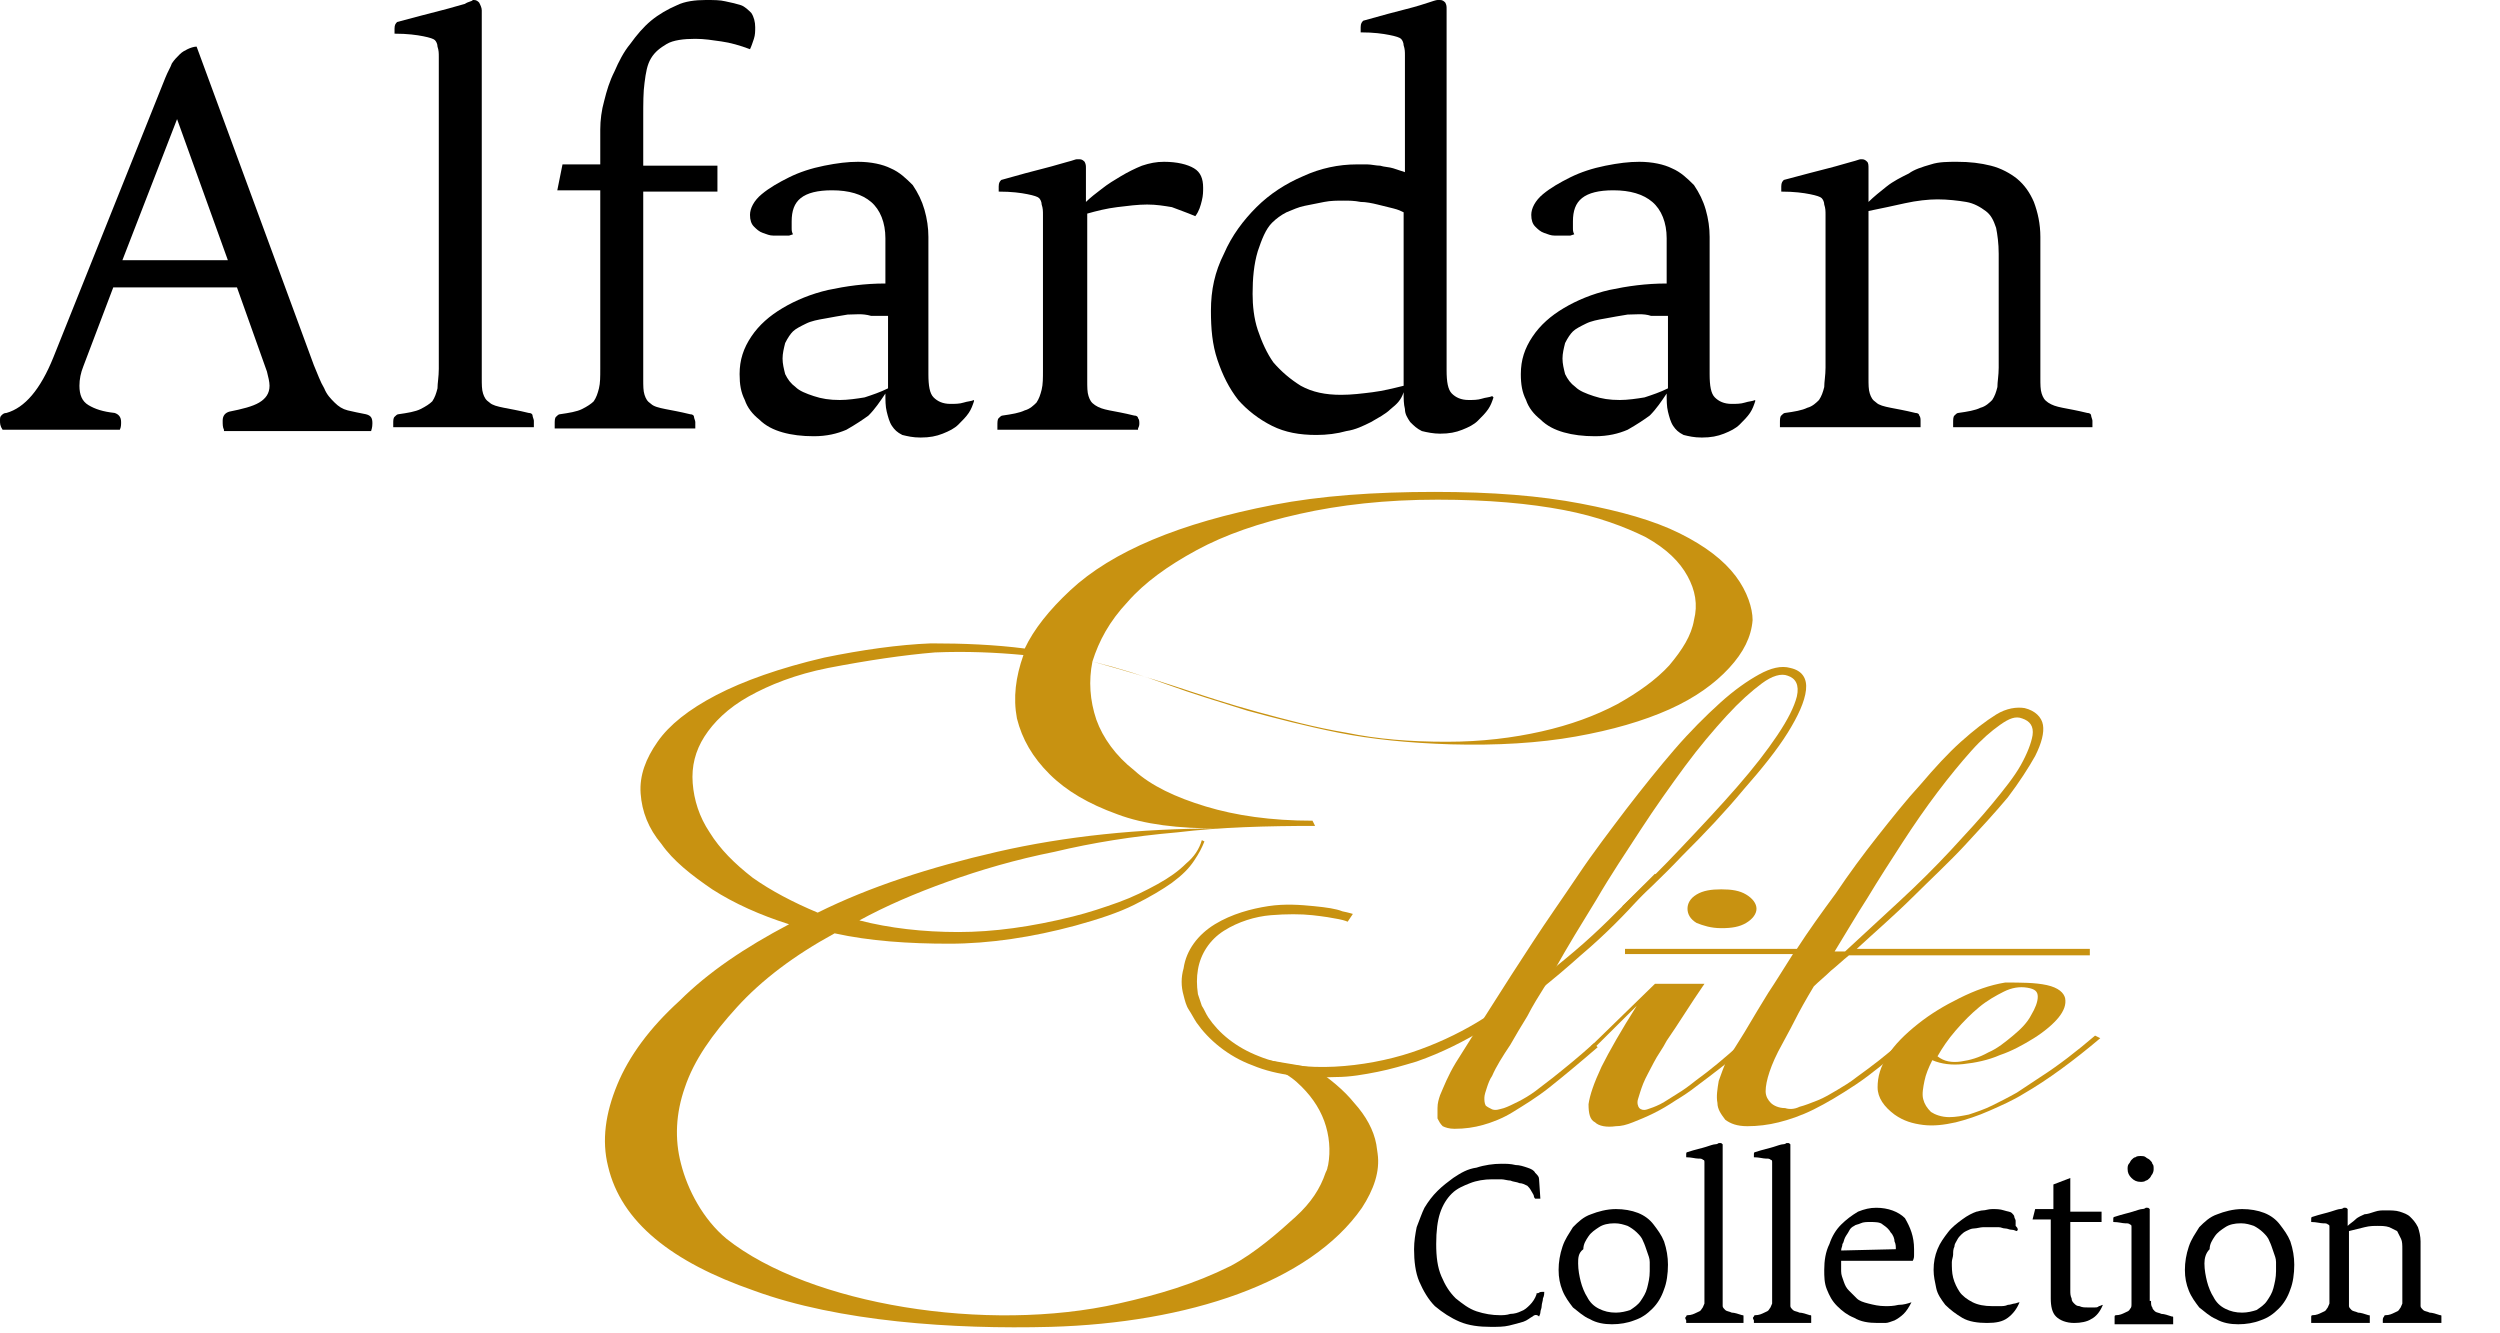 <svg width="75" height="40" viewBox="0 0 75 40" fill="none" xmlns="http://www.w3.org/2000/svg">
<g clip-path="url(#clip0_35_11619)">
<path d="M52.07 17.282C51.719 16.816 51.172 16.388 50.391 16C49.609 15.612 48.633 15.34 47.422 15.107C46.211 14.874 44.766 14.757 43.047 14.757C41.211 14.757 39.609 14.874 38.203 15.146C36.797 15.418 35.586 15.767 34.57 16.194C33.555 16.621 32.734 17.126 32.109 17.709C31.485 18.291 31.016 18.874 30.742 19.456C29.844 19.34 28.906 19.301 27.93 19.301C26.953 19.34 25.86 19.495 24.727 19.728C23.398 20.039 22.305 20.427 21.485 20.854C20.664 21.282 20.078 21.748 19.727 22.253C19.375 22.757 19.18 23.262 19.219 23.806C19.258 24.35 19.453 24.854 19.844 25.32C20.195 25.825 20.742 26.253 21.367 26.68C22.031 27.107 22.813 27.456 23.672 27.728C22.344 28.427 21.25 29.165 20.391 30.02C19.492 30.835 18.867 31.689 18.516 32.544C18.164 33.398 18.047 34.214 18.242 34.99C18.633 36.66 20.156 37.864 22.617 38.718C25.156 39.651 28.594 39.883 31.523 39.806C35.625 39.689 39.297 38.486 40.859 36.233C41.211 35.689 41.406 35.146 41.328 34.602L41.289 34.33C41.211 33.903 40.977 33.476 40.625 33.087C40.313 32.699 39.883 32.35 39.414 32.039C38.75 31.922 37.227 31.651 37.5 31.767C38.047 31.961 38.516 32.117 38.906 32.466C39.297 32.816 39.57 33.204 39.727 33.631C39.883 34.058 39.922 34.524 39.844 34.952C39.805 35.068 39.844 35.029 39.766 35.184C39.609 35.651 39.336 36.078 38.867 36.505C38.398 36.932 37.656 37.592 36.914 37.981C35.82 38.524 34.766 38.835 33.555 39.107C29.61 40 24.297 39.146 21.797 37.165C21.094 36.583 20.625 35.689 20.43 34.913C20.235 34.175 20.273 33.398 20.547 32.621C20.82 31.806 21.367 31.029 22.11 30.214C22.852 29.398 23.828 28.66 25.039 28C26.094 28.233 27.266 28.311 28.477 28.311C29.688 28.311 30.977 28.116 32.266 27.767C32.969 27.573 33.555 27.379 34.023 27.146C34.492 26.913 34.883 26.68 35.156 26.485C35.469 26.253 35.664 26.058 35.82 25.825C35.977 25.592 36.055 25.437 36.133 25.243L36.055 25.204C35.977 25.476 35.82 25.709 35.586 25.903C35.352 26.136 35.078 26.33 34.727 26.524C34.375 26.718 33.984 26.913 33.555 27.068C33.125 27.223 32.656 27.379 32.188 27.495C30.938 27.806 29.805 27.961 28.75 27.961C27.695 27.961 26.68 27.845 25.781 27.612C26.563 27.184 27.461 26.796 28.438 26.447C29.414 26.097 30.469 25.787 31.641 25.553C32.773 25.282 33.984 25.087 35.313 24.971C36.602 24.816 38.008 24.777 39.453 24.777L39.375 24.621C38.125 24.621 37.07 24.466 36.172 24.194C35.273 23.922 34.531 23.573 34.023 23.107C33.477 22.68 33.086 22.136 32.891 21.592C32.695 21.01 32.656 20.427 32.773 19.845C33.555 20.039 34.297 20.272 35.039 20.544C35.781 20.816 36.563 21.049 37.422 21.32C38.281 21.553 39.18 21.786 40.156 21.981C41.133 22.175 42.266 22.291 43.516 22.33C44.922 22.369 46.172 22.291 47.266 22.097C48.359 21.903 49.297 21.631 50.078 21.282C50.859 20.932 51.445 20.505 51.875 20.039C52.305 19.573 52.539 19.107 52.578 18.602C52.578 18.253 52.422 17.748 52.07 17.282ZM33.516 24.427C34.336 24.738 35.352 24.854 36.563 24.854C34.18 24.854 31.953 25.087 29.922 25.553C27.891 26.02 26.094 26.602 24.531 27.379C23.789 27.068 23.125 26.718 22.578 26.33C22.031 25.903 21.602 25.476 21.289 24.971C20.977 24.505 20.82 24 20.781 23.495C20.742 22.99 20.86 22.524 21.133 22.097C21.406 21.67 21.836 21.243 22.461 20.893C23.086 20.544 23.867 20.233 24.844 20.039C26.055 19.806 27.11 19.651 28.047 19.573C28.985 19.534 29.883 19.573 30.703 19.651C30.469 20.311 30.391 20.932 30.508 21.553C30.664 22.175 30.977 22.718 31.485 23.223C31.992 23.728 32.656 24.116 33.516 24.427ZM50.82 18.602C50.742 19.068 50.469 19.495 50.078 19.961C49.688 20.388 49.141 20.777 48.516 21.126C47.852 21.476 47.109 21.748 46.25 21.942C45.391 22.136 44.453 22.253 43.398 22.253C42.305 22.253 41.328 22.175 40.391 21.981C39.453 21.825 38.594 21.592 37.734 21.359C36.875 21.126 36.055 20.854 35.234 20.583C34.414 20.311 33.594 20.078 32.773 19.845C32.969 19.223 33.281 18.641 33.828 18.058C34.336 17.476 35.039 16.971 35.898 16.505C36.758 16.039 37.773 15.689 38.984 15.418C40.195 15.146 41.563 14.99 43.125 14.99C44.648 14.99 45.898 15.107 46.914 15.301C47.93 15.495 48.75 15.806 49.375 16.116C50 16.466 50.391 16.854 50.625 17.282C50.859 17.709 50.938 18.136 50.82 18.602Z" fill="#C89211"/>
<path d="M53.711 20.039C53.438 19.961 53.125 20.039 52.773 20.233C52.422 20.427 52.031 20.699 51.602 21.087C51.172 21.476 50.703 21.942 50.234 22.485C49.766 23.029 49.297 23.612 48.789 24.272C48.32 24.893 47.812 25.553 47.344 26.252C46.875 26.951 46.406 27.612 45.977 28.272C45.547 28.932 45.117 29.592 44.727 30.214C44.336 30.835 43.984 31.379 43.672 31.884C43.438 32.272 43.32 32.583 43.203 32.854C43.164 32.971 43.125 33.087 43.125 33.243C43.125 33.359 43.125 33.476 43.125 33.553C43.164 33.631 43.203 33.709 43.281 33.786C43.359 33.825 43.477 33.864 43.633 33.864C43.945 33.864 44.219 33.825 44.492 33.748C44.766 33.67 45.078 33.553 45.391 33.359C45.703 33.165 46.094 32.932 46.484 32.621C46.875 32.311 47.344 31.922 47.93 31.417L47.812 31.301C47.383 31.689 46.953 32.039 46.562 32.349C46.406 32.466 46.211 32.621 46.055 32.738C45.898 32.854 45.703 32.971 45.547 33.048C45.391 33.126 45.234 33.204 45.117 33.243C44.961 33.282 44.883 33.32 44.766 33.282C44.688 33.243 44.609 33.204 44.57 33.165C44.531 33.087 44.531 33.01 44.531 32.932C44.531 32.854 44.57 32.738 44.609 32.621C44.648 32.505 44.688 32.388 44.766 32.272C44.883 32 45.078 31.689 45.312 31.34C45.469 31.068 45.625 30.796 45.82 30.485C45.977 30.175 46.172 29.864 46.367 29.553C46.523 29.282 46.562 29.243 46.641 29.087C47.031 28.388 47.461 27.689 47.891 26.99C48.32 26.252 48.789 25.553 49.219 24.893C49.648 24.233 50.117 23.573 50.547 22.99C50.977 22.408 51.406 21.903 51.797 21.476C52.188 21.049 52.539 20.738 52.852 20.505C53.164 20.272 53.438 20.194 53.633 20.272C53.867 20.349 53.984 20.544 53.906 20.893C53.828 21.204 53.633 21.592 53.32 22.058C53.008 22.524 52.617 23.029 52.109 23.612C51.602 24.194 51.055 24.777 50.43 25.437C49.883 26.019 49.297 26.602 48.672 27.184C48.711 27.262 48.672 27.34 48.555 27.379C48.594 27.417 48.594 27.417 48.633 27.456C49.258 26.874 49.883 26.291 50.469 25.67C51.133 25.01 51.758 24.349 52.305 23.689C52.852 23.068 53.32 22.485 53.633 21.98C53.945 21.476 54.141 21.049 54.18 20.699C54.219 20.349 54.062 20.116 53.711 20.039Z" fill="#C89211"/>
<path d="M47.734 31.379L49.648 29.515H51.133C50.703 30.136 50.352 30.718 50 31.223C49.883 31.456 49.727 31.65 49.609 31.883C49.492 32.117 49.375 32.311 49.297 32.505C49.219 32.699 49.18 32.854 49.141 32.971C49.102 33.087 49.141 33.204 49.18 33.243C49.219 33.282 49.297 33.32 49.414 33.282C49.531 33.243 49.648 33.204 49.805 33.126C49.961 33.048 50.117 32.932 50.312 32.816C50.508 32.699 50.664 32.583 50.859 32.427C51.289 32.117 51.758 31.728 52.227 31.301L52.383 31.417C51.875 31.845 51.367 32.233 50.898 32.583C50.703 32.738 50.469 32.893 50.273 33.01C50.039 33.165 49.844 33.282 49.609 33.398C49.375 33.514 49.18 33.592 48.984 33.67C48.789 33.748 48.633 33.786 48.477 33.786C48.203 33.825 47.969 33.786 47.852 33.67C47.695 33.592 47.656 33.398 47.656 33.126C47.695 32.854 47.812 32.505 48.047 32C48.281 31.534 48.633 30.913 49.102 30.175L47.852 31.417L47.734 31.379ZM52.695 27.262C52.695 27.417 52.578 27.573 52.383 27.689C52.188 27.806 51.953 27.845 51.641 27.845C51.328 27.845 51.094 27.767 50.898 27.689C50.703 27.573 50.625 27.417 50.625 27.262C50.625 27.107 50.703 26.951 50.898 26.835C51.094 26.718 51.328 26.68 51.641 26.68C51.953 26.68 52.188 26.718 52.383 26.835C52.578 26.951 52.695 27.107 52.695 27.262Z" fill="#C89211"/>
<path d="M62.617 28.66H55.469C55.273 28.816 55.117 28.971 54.922 29.126C54.766 29.282 54.57 29.437 54.414 29.592C54.18 29.98 53.984 30.33 53.828 30.641C53.672 30.951 53.555 31.146 53.477 31.301C53.281 31.65 53.164 31.922 53.086 32.155C53.008 32.388 52.969 32.583 52.969 32.738C52.969 32.893 53.047 33.01 53.125 33.087C53.203 33.165 53.359 33.243 53.555 33.243C53.672 33.282 53.828 33.282 53.984 33.204C54.141 33.165 54.336 33.087 54.531 33.01C54.727 32.932 54.922 32.816 55.117 32.699C55.312 32.583 55.508 32.466 55.703 32.311C56.133 32 56.602 31.65 57.07 31.223L57.188 31.34C56.641 31.806 56.133 32.233 55.664 32.544C55.195 32.854 54.805 33.087 54.414 33.282C54.023 33.476 53.672 33.592 53.359 33.67C53.047 33.748 52.734 33.786 52.422 33.786C52.109 33.786 51.914 33.709 51.758 33.592C51.641 33.437 51.523 33.282 51.523 33.087C51.484 32.893 51.523 32.66 51.562 32.427C51.641 32.194 51.719 32 51.797 31.806C51.836 31.767 51.914 31.65 52.031 31.456C52.148 31.262 52.305 31.029 52.461 30.757C52.617 30.485 52.812 30.175 53.047 29.786C53.281 29.437 53.516 29.049 53.789 28.621H48.75V28.466H53.906C54.258 27.922 54.648 27.379 55.078 26.796C55.469 26.213 55.898 25.631 56.328 25.087C56.758 24.544 57.188 24 57.617 23.534C58.047 23.029 58.438 22.602 58.828 22.252C59.219 21.903 59.57 21.631 59.883 21.437C60.195 21.243 60.508 21.204 60.742 21.243C61.055 21.32 61.25 21.515 61.289 21.747C61.328 21.98 61.25 22.291 61.055 22.68C60.859 23.029 60.586 23.456 60.234 23.922C59.844 24.388 59.414 24.854 58.945 25.359C58.477 25.864 57.93 26.369 57.383 26.913C56.836 27.456 56.25 27.961 55.703 28.466H62.695V28.66H62.617ZM60.664 21.553C60.469 21.476 60.273 21.553 60 21.747C59.727 21.942 59.453 22.175 59.141 22.524C58.828 22.874 58.477 23.301 58.125 23.767C57.773 24.233 57.422 24.738 57.07 25.282C56.719 25.825 56.367 26.369 56.016 26.951C55.664 27.495 55.352 28.039 55.039 28.544H55.352C55.898 28.039 56.445 27.534 56.992 27.029C57.539 26.524 58.047 26.019 58.516 25.515C58.984 25.01 59.414 24.544 59.766 24.116C60.117 23.689 60.43 23.301 60.625 22.951C60.82 22.602 60.938 22.291 60.977 22.058C61.016 21.786 60.898 21.631 60.664 21.553Z" fill="#C89211"/>
<path d="M61.406 29.553C61.758 29.631 61.914 29.786 61.953 29.942C61.992 30.136 61.914 30.33 61.758 30.524C61.602 30.718 61.328 30.951 61.016 31.146C60.703 31.34 60.352 31.534 60 31.651C59.648 31.806 59.258 31.884 58.906 31.922C58.555 31.961 58.242 31.922 57.969 31.806C57.852 32.039 57.773 32.233 57.734 32.427C57.695 32.621 57.656 32.816 57.695 32.971C57.734 33.126 57.812 33.243 57.93 33.359C58.047 33.437 58.242 33.514 58.477 33.514C58.672 33.514 58.867 33.476 59.062 33.437C59.297 33.359 59.531 33.282 59.766 33.165C60 33.048 60.234 32.932 60.508 32.777C60.742 32.621 60.977 32.466 61.211 32.311C61.758 31.961 62.305 31.534 62.852 31.068L63.008 31.146C62.227 31.806 61.445 32.388 60.703 32.816C60.391 33.01 60.039 33.165 59.688 33.32C59.336 33.476 58.984 33.592 58.672 33.67C58.32 33.748 58.008 33.786 57.695 33.748C57.383 33.709 57.109 33.631 56.836 33.437C56.523 33.204 56.328 32.932 56.328 32.621C56.328 32.311 56.406 32 56.641 31.651C56.836 31.34 57.148 31.029 57.539 30.718C57.93 30.408 58.32 30.175 58.789 29.942C59.258 29.709 59.688 29.553 60.156 29.476C60.625 29.476 61.055 29.476 61.406 29.553ZM60.82 29.631C60.586 29.592 60.352 29.631 60.117 29.748C59.883 29.864 59.609 30.019 59.375 30.214C59.141 30.408 58.906 30.641 58.672 30.913C58.438 31.184 58.281 31.418 58.125 31.689C58.32 31.845 58.555 31.884 58.828 31.845C59.102 31.806 59.375 31.728 59.648 31.573C59.922 31.456 60.156 31.262 60.391 31.068C60.625 30.874 60.82 30.68 60.938 30.447C61.055 30.252 61.133 30.058 61.133 29.903C61.133 29.748 61.055 29.67 60.82 29.631Z" fill="#C89211"/>
<path d="M40.43 27.651C40.43 27.651 40.352 27.612 40.156 27.573C39.961 27.534 39.727 27.495 39.375 27.456C39.023 27.418 38.594 27.418 38.125 27.456C37.656 27.495 37.148 27.651 36.719 27.922C36.289 28.194 36.016 28.621 35.938 29.087C35.898 29.32 35.898 29.553 35.938 29.825C35.977 29.942 36.016 30.058 36.055 30.175C36.133 30.291 36.172 30.408 36.25 30.524C36.562 30.99 37.07 31.418 37.773 31.689C38.438 31.961 39.258 32.039 40.039 32C40.82 31.961 41.641 31.806 42.344 31.573C43.047 31.34 43.711 31.029 44.297 30.68C45.469 29.981 46.445 29.204 47.227 28.544C48.008 27.884 48.594 27.262 48.984 26.874C49.414 26.447 49.648 26.214 49.648 26.214L49.805 26.291C49.805 26.291 49.57 26.524 49.18 26.951C48.789 27.379 48.203 28 47.422 28.66C46.641 29.359 45.703 30.136 44.531 30.874C43.945 31.223 43.281 31.573 42.5 31.845C42.109 31.961 41.719 32.078 41.328 32.155C40.938 32.233 40.508 32.311 40.078 32.311C39.219 32.349 38.32 32.272 37.578 31.961C36.836 31.689 36.25 31.184 35.898 30.68C35.82 30.563 35.742 30.408 35.664 30.291C35.586 30.175 35.547 30.019 35.508 29.864C35.43 29.592 35.43 29.32 35.508 29.049C35.586 28.505 35.938 28.039 36.445 27.728C36.953 27.418 37.539 27.262 38.047 27.184C38.555 27.107 39.023 27.146 39.414 27.184C39.805 27.223 40.078 27.262 40.273 27.34C40.469 27.379 40.586 27.418 40.586 27.418L40.43 27.651Z" fill="#C89211"/>
<path d="M6.719 12.893C6.68 12.816 6.68 12.738 6.68 12.621C6.68 12.466 6.758 12.388 6.875 12.35C7.266 12.272 7.578 12.194 7.773 12.078C7.969 11.961 8.086 11.806 8.086 11.573C8.086 11.456 8.047 11.301 8.008 11.146L7.109 8.621H3.398L2.5 10.99C2.422 11.184 2.383 11.379 2.383 11.573C2.383 11.845 2.461 12.039 2.656 12.155C2.852 12.272 3.086 12.35 3.438 12.388C3.555 12.427 3.633 12.505 3.633 12.66C3.633 12.738 3.633 12.816 3.594 12.893H0.078C0 12.777 0 12.699 0 12.621C0 12.544 0 12.505 0.039 12.466C0.078 12.427 0.117 12.388 0.195 12.388C0.742 12.233 1.211 11.689 1.602 10.719L4.961 2.33C5.039 2.136 5.117 2.019 5.156 1.903C5.234 1.786 5.312 1.709 5.391 1.631C5.469 1.553 5.547 1.515 5.625 1.476C5.703 1.437 5.82 1.398 5.898 1.398L9.414 10.951C9.531 11.223 9.609 11.456 9.727 11.65C9.805 11.845 9.922 11.961 10.039 12.078C10.156 12.194 10.273 12.272 10.43 12.311C10.586 12.35 10.781 12.388 10.977 12.427C11.133 12.466 11.172 12.544 11.172 12.699C11.172 12.738 11.172 12.816 11.133 12.932H6.719V12.893ZM6.836 7.806L5.312 3.573L3.672 7.806H6.836Z" fill="black"/>
<path d="M11.836 12.505C11.875 12.466 11.914 12.427 11.953 12.427C12.227 12.388 12.461 12.35 12.617 12.272C12.773 12.194 12.891 12.117 12.969 12.039C13.047 11.922 13.086 11.806 13.125 11.65C13.125 11.495 13.164 11.301 13.164 11.068V1.709C13.164 1.592 13.164 1.515 13.125 1.398C13.125 1.32 13.086 1.243 13.047 1.204C13.008 1.165 12.891 1.126 12.695 1.087C12.5 1.049 12.227 1.01 11.836 1.01C11.836 0.971 11.836 0.932 11.836 0.932C11.836 0.932 11.836 0.893 11.836 0.854C11.836 0.738 11.875 0.699 11.914 0.66C12.5 0.505 12.93 0.388 13.242 0.311C13.555 0.233 13.789 0.155 13.945 0.117C14.062 0.039 14.18 0.039 14.18 0C14.219 0 14.219 0 14.219 0C14.297 0 14.336 0.039 14.375 0.078C14.414 0.155 14.453 0.233 14.453 0.311V11.34C14.453 11.534 14.453 11.689 14.492 11.806C14.531 11.922 14.57 12 14.688 12.078C14.766 12.155 14.922 12.194 15.117 12.233C15.312 12.272 15.547 12.311 15.859 12.388C15.938 12.388 15.977 12.427 15.977 12.466C15.977 12.505 16.016 12.582 16.016 12.621C16.016 12.66 16.016 12.699 16.016 12.777C16.016 12.816 16.016 12.816 16.016 12.816H11.797C11.797 12.777 11.797 12.777 11.797 12.738V12.699C11.797 12.621 11.797 12.544 11.836 12.505Z" fill="black"/>
<path d="M20.859 12.816C20.859 12.854 20.859 12.854 20.859 12.854H16.641C16.641 12.816 16.641 12.816 16.641 12.777V12.738C16.641 12.621 16.641 12.544 16.68 12.505C16.719 12.466 16.758 12.427 16.797 12.427C17.07 12.388 17.305 12.35 17.461 12.272C17.617 12.194 17.734 12.117 17.812 12.039C17.891 11.922 17.93 11.806 17.969 11.65C18.008 11.495 18.008 11.301 18.008 11.068V5.709H16.719L16.875 4.932H18.008V3.884C18.008 3.612 18.047 3.301 18.125 3.029C18.203 2.718 18.281 2.447 18.438 2.136C18.555 1.864 18.711 1.553 18.906 1.32C19.102 1.049 19.297 0.816 19.531 0.621C19.766 0.427 20.039 0.272 20.312 0.155C20.547 0.039 20.859 0 21.172 0C21.406 0 21.602 0 21.758 0.039C21.953 0.078 22.109 0.117 22.227 0.155C22.344 0.194 22.461 0.311 22.539 0.388C22.617 0.505 22.656 0.66 22.656 0.816C22.656 0.932 22.656 1.049 22.617 1.165C22.578 1.282 22.539 1.398 22.5 1.476C22.188 1.359 21.914 1.282 21.641 1.243C21.367 1.204 21.133 1.165 20.859 1.165C20.508 1.165 20.195 1.204 20 1.32C19.805 1.437 19.648 1.553 19.531 1.748C19.414 1.942 19.375 2.175 19.336 2.485C19.297 2.757 19.297 3.107 19.297 3.495V4.971H21.523V5.748H19.297V11.379C19.297 11.573 19.297 11.728 19.336 11.845C19.375 11.961 19.414 12.039 19.531 12.117C19.609 12.194 19.766 12.233 19.961 12.272C20.156 12.311 20.391 12.35 20.703 12.427C20.781 12.427 20.82 12.466 20.82 12.505C20.82 12.544 20.859 12.621 20.859 12.66C20.859 12.699 20.859 12.777 20.859 12.816Z" fill="black"/>
<path d="M25.391 12.893C25.117 13.01 24.805 13.087 24.414 13.087C24.062 13.087 23.75 13.049 23.477 12.971C23.203 12.893 22.969 12.777 22.773 12.582C22.578 12.427 22.422 12.233 22.344 12C22.227 11.767 22.188 11.534 22.188 11.223C22.188 10.796 22.305 10.447 22.539 10.097C22.773 9.748 23.086 9.476 23.477 9.243C23.867 9.01 24.336 8.816 24.844 8.699C25.391 8.583 25.938 8.505 26.562 8.505V7.146C26.562 6.68 26.406 6.291 26.133 6.058C25.859 5.825 25.469 5.709 24.961 5.709C24.531 5.709 24.219 5.786 24.023 5.942C23.828 6.097 23.75 6.33 23.75 6.641C23.75 6.68 23.75 6.757 23.75 6.835C23.75 6.913 23.75 6.951 23.789 7.029L23.672 7.068C23.633 7.068 23.594 7.068 23.555 7.068H23.438C23.398 7.068 23.32 7.068 23.203 7.068C23.086 7.068 23.008 7.029 22.891 6.99C22.773 6.951 22.695 6.874 22.617 6.796C22.539 6.718 22.5 6.602 22.5 6.447C22.5 6.252 22.617 6.019 22.852 5.825C23.086 5.631 23.359 5.476 23.672 5.32C23.984 5.165 24.336 5.049 24.727 4.971C25.117 4.893 25.43 4.854 25.742 4.854C26.133 4.854 26.484 4.932 26.719 5.049C26.992 5.165 27.188 5.359 27.383 5.553C27.539 5.786 27.656 6.019 27.734 6.291C27.812 6.563 27.852 6.835 27.852 7.107V11.223C27.852 11.573 27.891 11.806 28.008 11.922C28.125 12.039 28.281 12.117 28.516 12.117C28.633 12.117 28.789 12.117 28.906 12.078C29.023 12.039 29.141 12.039 29.219 12V12.039C29.18 12.155 29.141 12.272 29.062 12.388C28.984 12.505 28.867 12.621 28.75 12.738C28.633 12.854 28.477 12.932 28.281 13.01C28.086 13.087 27.891 13.126 27.617 13.126C27.383 13.126 27.227 13.087 27.07 13.049C26.914 12.971 26.836 12.893 26.758 12.777C26.68 12.66 26.641 12.505 26.602 12.35C26.562 12.194 26.562 12 26.562 11.806C26.406 12.039 26.25 12.272 26.055 12.466C25.898 12.582 25.664 12.738 25.391 12.893ZM25.43 9.437C25.195 9.476 24.961 9.515 24.766 9.553C24.531 9.592 24.336 9.631 24.18 9.709C24.023 9.786 23.867 9.864 23.789 9.942C23.711 10.019 23.633 10.136 23.555 10.291C23.516 10.447 23.477 10.602 23.477 10.757C23.477 10.913 23.516 11.068 23.555 11.223C23.633 11.379 23.711 11.495 23.867 11.612C23.984 11.728 24.18 11.806 24.414 11.883C24.648 11.961 24.883 12 25.195 12C25.43 12 25.703 11.961 25.938 11.922C26.172 11.845 26.406 11.767 26.641 11.65V9.476C26.562 9.476 26.484 9.476 26.406 9.476C26.328 9.476 26.25 9.476 26.133 9.476C25.859 9.398 25.664 9.437 25.43 9.437Z" fill="black"/>
<path d="M29.922 12.893C29.922 12.854 29.922 12.854 29.922 12.816V12.777C29.922 12.66 29.922 12.583 29.961 12.544C30 12.505 30.039 12.466 30.078 12.466C30.352 12.427 30.586 12.388 30.742 12.311C30.898 12.272 31.016 12.155 31.094 12.078C31.172 11.961 31.211 11.845 31.25 11.689C31.289 11.534 31.289 11.34 31.289 11.107V6.447C31.289 6.33 31.289 6.252 31.25 6.136C31.25 6.058 31.211 5.981 31.172 5.942C31.133 5.903 31.016 5.864 30.82 5.825C30.625 5.786 30.352 5.748 29.961 5.748C29.961 5.709 29.961 5.67 29.961 5.67C29.961 5.631 29.961 5.631 29.961 5.592C29.961 5.476 30 5.437 30.039 5.398C30.586 5.243 31.016 5.126 31.328 5.049C31.641 4.971 31.875 4.893 32.031 4.854C32.188 4.816 32.266 4.777 32.305 4.777C32.344 4.777 32.383 4.777 32.383 4.777C32.461 4.777 32.5 4.816 32.539 4.854C32.578 4.932 32.578 4.971 32.578 5.049V6.058C32.695 5.942 32.891 5.786 33.047 5.67C33.242 5.515 33.438 5.398 33.633 5.282C33.828 5.165 34.062 5.049 34.258 4.971C34.492 4.893 34.688 4.854 34.922 4.854C35.312 4.854 35.625 4.932 35.82 5.049C36.016 5.165 36.094 5.359 36.094 5.631C36.094 5.748 36.094 5.864 36.055 6.019C36.016 6.175 35.977 6.33 35.859 6.485C35.586 6.369 35.352 6.291 35.156 6.214C34.922 6.175 34.688 6.136 34.414 6.136C34.141 6.136 33.828 6.175 33.516 6.214C33.203 6.252 32.891 6.33 32.617 6.408V11.418C32.617 11.612 32.617 11.767 32.656 11.883C32.695 12 32.734 12.078 32.852 12.155C32.969 12.233 33.086 12.272 33.281 12.311C33.477 12.35 33.711 12.388 34.023 12.466C34.102 12.466 34.141 12.505 34.141 12.544C34.18 12.583 34.18 12.66 34.18 12.699C34.18 12.738 34.18 12.777 34.141 12.854V12.893H29.922Z" fill="black"/>
<path d="M41.719 12.272C41.562 12.427 41.328 12.544 41.133 12.66C40.898 12.777 40.664 12.893 40.391 12.932C40.117 13.01 39.805 13.049 39.492 13.049C38.984 13.049 38.555 12.971 38.164 12.777C37.773 12.582 37.422 12.311 37.148 12C36.875 11.65 36.68 11.262 36.523 10.796C36.367 10.33 36.328 9.864 36.328 9.32C36.328 8.699 36.445 8.155 36.719 7.612C36.953 7.068 37.305 6.602 37.695 6.214C38.086 5.825 38.555 5.515 39.102 5.282C39.609 5.049 40.156 4.932 40.703 4.932C40.781 4.932 40.898 4.932 41.016 4.932C41.133 4.932 41.289 4.971 41.406 4.971C41.523 5.01 41.68 5.01 41.797 5.049C41.914 5.087 42.031 5.126 42.148 5.165V1.67C42.148 1.553 42.148 1.476 42.109 1.359C42.109 1.282 42.07 1.204 42.031 1.165C41.992 1.126 41.875 1.087 41.68 1.049C41.484 1.01 41.211 0.971 40.82 0.971C40.82 0.932 40.82 0.893 40.82 0.893C40.82 0.893 40.82 0.854 40.82 0.816C40.82 0.699 40.859 0.66 40.898 0.621C41.445 0.466 41.875 0.35 42.188 0.272C42.5 0.194 42.734 0.117 42.852 0.078C42.969 0.039 43.086 0 43.125 0C43.164 0 43.203 0 43.203 0C43.281 0 43.32 0.039 43.359 0.078C43.398 0.155 43.398 0.194 43.398 0.272V11.107C43.398 11.456 43.438 11.689 43.555 11.806C43.672 11.922 43.828 12 44.062 12C44.18 12 44.336 12 44.453 11.961C44.57 11.922 44.688 11.922 44.766 11.883L44.805 11.922C44.766 12.039 44.727 12.155 44.648 12.272C44.57 12.388 44.453 12.505 44.336 12.621C44.219 12.738 44.062 12.816 43.867 12.893C43.672 12.971 43.477 13.01 43.203 13.01C43.008 13.01 42.812 12.971 42.656 12.932C42.5 12.854 42.422 12.777 42.305 12.66C42.227 12.544 42.148 12.427 42.148 12.272C42.109 12.117 42.109 11.961 42.109 11.767C42.031 12 41.914 12.117 41.719 12.272ZM41.797 6.252C41.641 6.214 41.484 6.175 41.328 6.136C41.172 6.097 40.977 6.058 40.82 6.058C40.625 6.019 40.469 6.019 40.312 6.019C40.117 6.019 39.922 6.019 39.727 6.058C39.531 6.097 39.336 6.136 39.141 6.175C38.945 6.214 38.789 6.291 38.594 6.369C38.438 6.447 38.281 6.563 38.164 6.68C37.969 6.874 37.852 7.184 37.734 7.534C37.617 7.922 37.578 8.35 37.578 8.816C37.578 9.165 37.617 9.553 37.734 9.903C37.852 10.252 38.008 10.602 38.203 10.874C38.438 11.146 38.711 11.379 39.023 11.573C39.375 11.767 39.766 11.845 40.234 11.845C40.547 11.845 40.859 11.806 41.172 11.767C41.484 11.728 41.797 11.65 42.109 11.573V6.369C42.031 6.33 41.953 6.291 41.797 6.252Z" fill="black"/>
<path d="M48.828 12.893C48.555 13.01 48.242 13.087 47.852 13.087C47.5 13.087 47.188 13.049 46.914 12.971C46.641 12.893 46.406 12.777 46.211 12.582C46.016 12.427 45.859 12.233 45.781 12C45.664 11.767 45.625 11.534 45.625 11.223C45.625 10.796 45.742 10.447 45.977 10.097C46.211 9.748 46.523 9.476 46.914 9.243C47.305 9.01 47.773 8.816 48.281 8.699C48.828 8.583 49.375 8.505 50 8.505V7.146C50 6.68 49.844 6.291 49.57 6.058C49.297 5.825 48.906 5.709 48.398 5.709C47.969 5.709 47.656 5.786 47.461 5.942C47.266 6.097 47.188 6.33 47.188 6.641C47.188 6.68 47.188 6.757 47.188 6.835C47.188 6.913 47.188 6.951 47.227 7.029L47.109 7.068C47.07 7.068 47.031 7.068 46.992 7.068H46.875C46.836 7.068 46.758 7.068 46.641 7.068C46.523 7.068 46.445 7.029 46.328 6.99C46.211 6.951 46.133 6.874 46.055 6.796C45.977 6.718 45.938 6.602 45.938 6.447C45.938 6.252 46.055 6.019 46.289 5.825C46.523 5.631 46.797 5.476 47.109 5.32C47.422 5.165 47.773 5.049 48.164 4.971C48.555 4.893 48.867 4.854 49.18 4.854C49.57 4.854 49.922 4.932 50.156 5.049C50.43 5.165 50.625 5.359 50.82 5.553C50.977 5.786 51.094 6.019 51.172 6.291C51.25 6.563 51.289 6.835 51.289 7.107V11.223C51.289 11.573 51.328 11.806 51.445 11.922C51.562 12.039 51.719 12.117 51.953 12.117C52.07 12.117 52.227 12.117 52.344 12.078C52.461 12.039 52.578 12.039 52.656 12V12.039C52.617 12.155 52.578 12.272 52.5 12.388C52.422 12.505 52.305 12.621 52.188 12.738C52.07 12.854 51.914 12.932 51.719 13.01C51.523 13.087 51.328 13.126 51.055 13.126C50.82 13.126 50.664 13.087 50.508 13.049C50.352 12.971 50.273 12.893 50.195 12.777C50.117 12.66 50.078 12.505 50.039 12.35C50 12.194 50 12 50 11.806C49.844 12.039 49.688 12.272 49.492 12.466C49.336 12.582 49.102 12.738 48.828 12.893ZM48.828 9.437C48.594 9.476 48.359 9.515 48.164 9.553C47.93 9.592 47.734 9.631 47.578 9.709C47.422 9.786 47.266 9.864 47.188 9.942C47.109 10.019 47.031 10.136 46.953 10.291C46.914 10.447 46.875 10.602 46.875 10.757C46.875 10.913 46.914 11.068 46.953 11.223C47.031 11.379 47.109 11.495 47.266 11.612C47.383 11.728 47.578 11.806 47.812 11.883C48.047 11.961 48.281 12 48.594 12C48.828 12 49.102 11.961 49.336 11.922C49.57 11.845 49.805 11.767 50.039 11.65V9.476C49.961 9.476 49.883 9.476 49.805 9.476C49.727 9.476 49.648 9.476 49.531 9.476C49.297 9.398 49.062 9.437 48.828 9.437Z" fill="black"/>
<path d="M57.93 4.932C58.164 4.854 58.438 4.854 58.711 4.854C59.102 4.854 59.414 4.893 59.727 4.971C60.039 5.049 60.312 5.204 60.508 5.359C60.742 5.553 60.898 5.786 61.016 6.058C61.133 6.369 61.211 6.718 61.211 7.107V11.34C61.211 11.534 61.211 11.689 61.25 11.806C61.289 11.922 61.328 12 61.445 12.078C61.562 12.155 61.68 12.194 61.875 12.233C62.07 12.272 62.305 12.311 62.617 12.388C62.695 12.388 62.734 12.427 62.734 12.466C62.734 12.505 62.773 12.583 62.773 12.621C62.773 12.66 62.773 12.699 62.773 12.777C62.773 12.816 62.773 12.816 62.773 12.816H58.594C58.594 12.777 58.594 12.777 58.594 12.738V12.699C58.594 12.583 58.594 12.505 58.633 12.466C58.672 12.427 58.711 12.388 58.75 12.388C59.023 12.35 59.258 12.311 59.414 12.233C59.57 12.194 59.688 12.078 59.766 12C59.844 11.883 59.883 11.767 59.922 11.612C59.922 11.456 59.961 11.262 59.961 11.029V7.612C59.961 7.301 59.922 7.029 59.883 6.835C59.805 6.602 59.727 6.447 59.57 6.33C59.414 6.214 59.219 6.097 58.984 6.058C58.75 6.019 58.438 5.981 58.125 5.981C57.852 5.981 57.5 6.019 57.148 6.097C56.797 6.175 56.445 6.252 56.055 6.33V11.34C56.055 11.534 56.055 11.689 56.094 11.806C56.133 11.922 56.172 12 56.289 12.078C56.367 12.155 56.523 12.194 56.719 12.233C56.914 12.272 57.148 12.311 57.461 12.388C57.539 12.388 57.578 12.427 57.578 12.466C57.617 12.505 57.617 12.583 57.617 12.621C57.617 12.66 57.617 12.699 57.617 12.777C57.617 12.816 57.617 12.816 57.617 12.816H53.398C53.398 12.777 53.398 12.777 53.398 12.738V12.699C53.398 12.583 53.398 12.505 53.438 12.466C53.477 12.427 53.516 12.388 53.555 12.388C53.828 12.35 54.062 12.311 54.219 12.233C54.375 12.194 54.492 12.078 54.57 12C54.648 11.883 54.688 11.767 54.727 11.612C54.727 11.456 54.766 11.262 54.766 11.029V6.447C54.766 6.33 54.766 6.252 54.727 6.136C54.727 6.058 54.688 5.981 54.648 5.942C54.609 5.903 54.492 5.864 54.297 5.825C54.102 5.786 53.828 5.748 53.438 5.748C53.438 5.709 53.438 5.67 53.438 5.67C53.438 5.631 53.438 5.631 53.438 5.592C53.438 5.476 53.477 5.437 53.516 5.398C54.102 5.243 54.531 5.126 54.844 5.049C55.156 4.971 55.391 4.893 55.547 4.854C55.703 4.816 55.781 4.777 55.82 4.777C55.859 4.777 55.859 4.777 55.859 4.777C55.938 4.777 55.977 4.816 56.016 4.854C56.055 4.893 56.055 4.971 56.055 5.049V6.058C56.211 5.903 56.406 5.748 56.602 5.592C56.797 5.437 57.031 5.32 57.266 5.204C57.422 5.087 57.656 5.01 57.93 4.932Z" fill="black"/>
<path d="M45.977 39.495C45.898 39.534 45.82 39.612 45.703 39.651C45.586 39.689 45.43 39.728 45.273 39.767C45.117 39.806 44.922 39.806 44.727 39.806C44.375 39.806 44.062 39.767 43.789 39.651C43.516 39.534 43.281 39.379 43.047 39.184C42.852 38.99 42.695 38.718 42.578 38.447C42.461 38.175 42.422 37.825 42.422 37.476C42.422 37.243 42.461 37.01 42.5 36.816C42.578 36.621 42.656 36.388 42.734 36.233C42.852 36.039 42.969 35.883 43.125 35.728C43.281 35.573 43.438 35.456 43.594 35.34C43.828 35.184 44.023 35.068 44.297 35.029C44.531 34.951 44.805 34.913 45.039 34.913C45.195 34.913 45.312 34.913 45.469 34.951C45.586 34.951 45.703 34.99 45.82 35.029C45.938 35.068 46.016 35.107 46.055 35.184C46.133 35.262 46.172 35.301 46.172 35.379L46.211 35.961H46.172H46.133C46.094 35.961 46.055 35.961 46.055 35.961C46.055 35.961 46.016 35.922 46.016 35.883C46.016 35.845 45.977 35.806 45.938 35.728C45.898 35.651 45.859 35.612 45.82 35.573C45.742 35.534 45.664 35.495 45.586 35.495C45.508 35.456 45.391 35.456 45.312 35.417C45.234 35.417 45.117 35.379 45.039 35.379C44.961 35.379 44.844 35.379 44.766 35.379C44.531 35.379 44.297 35.417 44.102 35.495C43.906 35.573 43.711 35.651 43.555 35.806C43.398 35.961 43.281 36.155 43.203 36.388C43.125 36.621 43.086 36.932 43.086 37.32C43.086 37.709 43.125 38.019 43.242 38.291C43.359 38.563 43.477 38.757 43.672 38.951C43.867 39.107 44.062 39.262 44.297 39.34C44.531 39.417 44.766 39.456 45 39.456C45.078 39.456 45.195 39.456 45.312 39.417C45.43 39.417 45.547 39.379 45.625 39.34C45.742 39.301 45.82 39.223 45.898 39.146C45.977 39.068 46.055 38.951 46.094 38.835C46.094 38.796 46.094 38.796 46.133 38.796C46.172 38.796 46.172 38.757 46.25 38.757H46.289C46.289 38.757 46.289 38.757 46.328 38.757C46.328 38.796 46.328 38.874 46.289 38.951C46.289 39.029 46.25 39.107 46.25 39.184C46.25 39.262 46.211 39.301 46.211 39.379C46.211 39.417 46.172 39.495 46.172 39.495C46.094 39.417 46.016 39.456 45.977 39.495Z" fill="black"/>
<path d="M50.039 37.942C50.039 38.214 50 38.485 49.922 38.68C49.844 38.913 49.727 39.107 49.57 39.262C49.414 39.417 49.258 39.534 49.023 39.612C48.828 39.689 48.594 39.728 48.359 39.728C48.125 39.728 47.891 39.689 47.695 39.573C47.5 39.495 47.344 39.34 47.188 39.223C47.07 39.068 46.953 38.913 46.875 38.718C46.797 38.524 46.758 38.33 46.758 38.097C46.758 37.864 46.797 37.631 46.875 37.398C46.953 37.165 47.07 37.01 47.188 36.816C47.344 36.66 47.5 36.505 47.734 36.427C47.93 36.349 48.203 36.272 48.477 36.272C48.711 36.272 48.945 36.311 49.141 36.388C49.336 36.466 49.492 36.583 49.609 36.738C49.727 36.893 49.844 37.048 49.922 37.243C50 37.476 50.039 37.709 50.039 37.942ZM47.344 37.903C47.344 38.097 47.383 38.291 47.422 38.447C47.461 38.602 47.539 38.796 47.617 38.913C47.695 39.068 47.812 39.184 47.969 39.262C48.125 39.34 48.281 39.379 48.477 39.379C48.633 39.379 48.789 39.34 48.906 39.301C49.023 39.223 49.141 39.146 49.219 39.029C49.297 38.913 49.375 38.796 49.414 38.641C49.453 38.485 49.492 38.33 49.492 38.136C49.492 38.058 49.492 37.942 49.492 37.864C49.492 37.748 49.453 37.67 49.414 37.553C49.375 37.437 49.336 37.32 49.297 37.243C49.258 37.126 49.18 37.048 49.102 36.971C49.023 36.893 48.906 36.816 48.828 36.777C48.711 36.738 48.594 36.699 48.438 36.699C48.242 36.699 48.086 36.738 47.969 36.816C47.852 36.893 47.734 36.971 47.656 37.087C47.578 37.204 47.5 37.32 47.5 37.476C47.344 37.592 47.344 37.748 47.344 37.903Z" fill="black"/>
<path d="M50.586 39.495C50.586 39.456 50.625 39.456 50.625 39.456C50.742 39.456 50.82 39.417 50.898 39.379C50.977 39.34 51.016 39.34 51.055 39.262C51.094 39.223 51.094 39.184 51.133 39.107C51.133 39.029 51.133 38.951 51.133 38.874V34.99C51.133 34.952 51.133 34.913 51.133 34.874C51.133 34.835 51.133 34.796 51.094 34.796C51.055 34.757 51.016 34.757 50.938 34.757C50.859 34.757 50.742 34.718 50.586 34.718V34.68V34.641C50.586 34.602 50.586 34.563 50.625 34.563C50.859 34.485 51.055 34.447 51.172 34.408C51.289 34.369 51.406 34.33 51.445 34.33C51.523 34.33 51.562 34.291 51.562 34.291H51.602C51.641 34.291 51.641 34.291 51.68 34.33C51.68 34.369 51.68 34.369 51.68 34.408V38.99C51.68 39.068 51.68 39.146 51.68 39.184C51.68 39.223 51.719 39.262 51.758 39.301C51.797 39.34 51.875 39.34 51.953 39.379C52.031 39.379 52.148 39.417 52.266 39.456C52.305 39.456 52.305 39.456 52.305 39.495C52.305 39.534 52.305 39.534 52.305 39.573C52.305 39.573 52.305 39.612 52.305 39.651C52.305 39.651 52.305 39.651 52.305 39.689H50.586V39.651V39.612C50.547 39.534 50.547 39.534 50.586 39.495Z" fill="black"/>
<path d="M52.617 39.495C52.617 39.456 52.656 39.456 52.656 39.456C52.773 39.456 52.852 39.417 52.93 39.379C53.008 39.34 53.047 39.34 53.086 39.262C53.125 39.223 53.125 39.184 53.164 39.107C53.164 39.029 53.164 38.951 53.164 38.874V34.99C53.164 34.952 53.164 34.913 53.164 34.874C53.164 34.835 53.164 34.796 53.125 34.796C53.086 34.757 53.047 34.757 52.969 34.757C52.891 34.757 52.773 34.718 52.617 34.718V34.68V34.641C52.617 34.602 52.617 34.563 52.656 34.563C52.891 34.485 53.086 34.447 53.203 34.408C53.32 34.369 53.438 34.33 53.477 34.33C53.555 34.33 53.594 34.291 53.594 34.291H53.633C53.672 34.291 53.672 34.291 53.711 34.33C53.711 34.369 53.711 34.369 53.711 34.408V38.99C53.711 39.068 53.711 39.146 53.711 39.184C53.711 39.223 53.75 39.262 53.789 39.301C53.828 39.34 53.906 39.34 53.984 39.379C54.062 39.379 54.18 39.417 54.297 39.456C54.336 39.456 54.336 39.456 54.336 39.495C54.336 39.534 54.336 39.534 54.336 39.573C54.336 39.573 54.336 39.612 54.336 39.651C54.336 39.651 54.336 39.651 54.336 39.689H52.617V39.651V39.612C52.578 39.534 52.578 39.534 52.617 39.495Z" fill="black"/>
<path d="M57.422 37.476C57.422 37.515 57.422 37.592 57.422 37.631C57.422 37.709 57.422 37.748 57.383 37.825H55.234C55.234 37.942 55.234 38.019 55.234 38.136C55.234 38.252 55.273 38.33 55.312 38.447C55.352 38.563 55.391 38.641 55.469 38.718C55.547 38.796 55.625 38.874 55.703 38.952C55.781 39.029 55.898 39.068 56.055 39.107C56.211 39.146 56.367 39.184 56.562 39.184C56.68 39.184 56.797 39.184 56.953 39.146C57.109 39.146 57.227 39.107 57.344 39.068C57.266 39.223 57.188 39.34 57.109 39.417C57.031 39.495 56.914 39.573 56.836 39.612C56.719 39.651 56.641 39.689 56.562 39.689C56.484 39.689 56.406 39.689 56.328 39.689C56.055 39.689 55.82 39.651 55.625 39.534C55.43 39.456 55.273 39.34 55.117 39.184C54.961 39.029 54.883 38.874 54.805 38.68C54.727 38.486 54.727 38.291 54.727 38.097C54.727 37.825 54.766 37.553 54.883 37.32C54.961 37.087 55.078 36.893 55.234 36.738C55.391 36.583 55.547 36.466 55.742 36.349C55.938 36.272 56.094 36.233 56.289 36.233C56.641 36.233 56.953 36.349 57.148 36.544C57.305 36.816 57.422 37.087 57.422 37.476ZM56.875 37.476C56.875 37.398 56.875 37.32 56.836 37.243C56.836 37.165 56.797 37.049 56.719 36.971C56.68 36.893 56.602 36.816 56.484 36.738C56.406 36.66 56.25 36.66 56.094 36.66C56.016 36.66 55.898 36.66 55.82 36.699C55.742 36.738 55.664 36.738 55.625 36.777C55.547 36.816 55.508 36.854 55.469 36.932C55.43 37.01 55.391 37.049 55.352 37.126C55.312 37.204 55.312 37.282 55.273 37.32C55.273 37.398 55.234 37.437 55.234 37.515L56.875 37.476Z" fill="black"/>
<path d="M60.508 36.932C60.469 36.932 60.43 36.893 60.352 36.893C60.273 36.893 60.234 36.854 60.156 36.854C60.078 36.854 60.039 36.816 59.961 36.816C59.883 36.816 59.805 36.816 59.766 36.816C59.688 36.816 59.609 36.816 59.492 36.816C59.414 36.816 59.297 36.854 59.219 36.854C59.141 36.854 59.062 36.893 58.984 36.932C58.906 36.971 58.867 37.01 58.828 37.048C58.789 37.087 58.75 37.126 58.711 37.204C58.672 37.282 58.633 37.32 58.633 37.398C58.594 37.476 58.594 37.553 58.594 37.631C58.594 37.709 58.555 37.786 58.555 37.864C58.555 38.019 58.555 38.175 58.594 38.33C58.633 38.485 58.711 38.641 58.789 38.757C58.867 38.874 59.023 38.99 59.18 39.068C59.336 39.146 59.531 39.184 59.766 39.184C59.844 39.184 59.922 39.184 60 39.184C60.078 39.184 60.156 39.184 60.234 39.146C60.312 39.146 60.391 39.107 60.43 39.107C60.469 39.107 60.547 39.068 60.586 39.068C60.508 39.262 60.391 39.417 60.234 39.534C60.078 39.651 59.883 39.689 59.609 39.689C59.336 39.689 59.062 39.651 58.867 39.534C58.672 39.417 58.516 39.301 58.359 39.146C58.242 38.99 58.125 38.835 58.086 38.641C58.047 38.447 58.008 38.291 58.008 38.097C58.008 37.864 58.047 37.67 58.125 37.476C58.203 37.282 58.32 37.126 58.438 36.971C58.555 36.816 58.711 36.699 58.867 36.583C59.023 36.466 59.18 36.388 59.297 36.349C59.336 36.349 59.414 36.311 59.492 36.311C59.57 36.311 59.648 36.272 59.766 36.272C59.883 36.272 60 36.272 60.117 36.311C60.234 36.349 60.312 36.349 60.352 36.388C60.391 36.427 60.43 36.466 60.43 36.505C60.43 36.544 60.469 36.583 60.469 36.621C60.469 36.66 60.469 36.699 60.469 36.777C60.547 36.854 60.547 36.893 60.508 36.932Z" fill="black"/>
<path d="M61.602 36.35V35.534L62.109 35.34V36.35H63.047V36.66H62.109V38.718C62.109 38.796 62.109 38.874 62.148 38.952C62.148 39.029 62.188 39.068 62.227 39.107C62.266 39.146 62.305 39.184 62.383 39.184C62.461 39.223 62.539 39.223 62.617 39.223C62.656 39.223 62.695 39.223 62.734 39.223C62.773 39.223 62.812 39.223 62.852 39.223C62.891 39.223 62.93 39.223 62.969 39.184C63.008 39.184 63.047 39.146 63.086 39.146C63.008 39.34 62.891 39.495 62.734 39.573C62.617 39.651 62.422 39.689 62.227 39.689C61.992 39.689 61.797 39.612 61.68 39.495C61.562 39.379 61.523 39.184 61.523 38.952V36.583H60.977L61.055 36.272H61.602V36.35Z" fill="black"/>
<path d="M64.531 39.029C64.531 39.107 64.531 39.184 64.57 39.223C64.57 39.262 64.609 39.301 64.648 39.34C64.688 39.379 64.766 39.379 64.844 39.417C64.922 39.417 65.039 39.456 65.156 39.495C65.195 39.495 65.195 39.495 65.195 39.534C65.195 39.573 65.195 39.573 65.195 39.612C65.195 39.612 65.195 39.65 65.195 39.689C65.195 39.689 65.195 39.689 65.195 39.728H63.438V39.689V39.612C63.438 39.573 63.438 39.534 63.438 39.495C63.438 39.456 63.477 39.456 63.477 39.456C63.594 39.456 63.672 39.417 63.75 39.379C63.828 39.34 63.867 39.34 63.906 39.262C63.945 39.223 63.945 39.184 63.945 39.107C63.945 39.029 63.945 38.951 63.945 38.874V36.932C63.945 36.893 63.945 36.854 63.945 36.816C63.945 36.777 63.945 36.738 63.906 36.738C63.867 36.699 63.828 36.699 63.75 36.699C63.672 36.699 63.555 36.66 63.398 36.66V36.621V36.583C63.398 36.544 63.398 36.505 63.438 36.505C63.672 36.427 63.867 36.388 63.984 36.349C64.102 36.311 64.219 36.272 64.258 36.272C64.336 36.272 64.375 36.233 64.375 36.233H64.414C64.453 36.233 64.453 36.233 64.492 36.272C64.492 36.311 64.492 36.311 64.492 36.349V39.029H64.531ZM64.57 35.223C64.531 35.262 64.531 35.301 64.492 35.34C64.453 35.379 64.414 35.417 64.375 35.417C64.336 35.456 64.258 35.456 64.219 35.456C64.102 35.456 64.023 35.417 63.945 35.34C63.867 35.262 63.828 35.184 63.828 35.068C63.828 35.029 63.828 34.951 63.867 34.913C63.906 34.874 63.906 34.835 63.945 34.796C63.984 34.757 64.023 34.718 64.062 34.718C64.102 34.68 64.18 34.68 64.219 34.68C64.258 34.68 64.336 34.68 64.375 34.718C64.414 34.757 64.453 34.757 64.492 34.796C64.531 34.835 64.57 34.874 64.57 34.913C64.609 34.951 64.609 34.99 64.609 35.068C64.609 35.107 64.609 35.146 64.57 35.223Z" fill="black"/>
<path d="M68.828 37.942C68.828 38.214 68.789 38.485 68.711 38.68C68.633 38.913 68.516 39.107 68.359 39.262C68.203 39.417 68.047 39.534 67.812 39.612C67.617 39.689 67.383 39.728 67.148 39.728C66.914 39.728 66.68 39.689 66.484 39.573C66.289 39.495 66.133 39.34 65.977 39.223C65.859 39.068 65.742 38.913 65.664 38.718C65.586 38.524 65.547 38.33 65.547 38.097C65.547 37.864 65.586 37.631 65.664 37.398C65.742 37.165 65.859 37.01 65.977 36.816C66.133 36.66 66.289 36.505 66.523 36.427C66.719 36.349 66.992 36.272 67.266 36.272C67.5 36.272 67.734 36.311 67.93 36.388C68.125 36.466 68.281 36.583 68.398 36.738C68.516 36.893 68.633 37.048 68.711 37.243C68.789 37.476 68.828 37.709 68.828 37.942ZM66.133 37.903C66.133 38.097 66.172 38.291 66.211 38.447C66.25 38.602 66.328 38.796 66.406 38.913C66.484 39.068 66.602 39.184 66.758 39.262C66.914 39.34 67.07 39.379 67.266 39.379C67.422 39.379 67.578 39.34 67.695 39.301C67.812 39.223 67.93 39.146 68.008 39.029C68.086 38.913 68.164 38.796 68.203 38.641C68.242 38.485 68.281 38.33 68.281 38.136C68.281 38.058 68.281 37.942 68.281 37.864C68.281 37.748 68.242 37.67 68.203 37.553C68.164 37.437 68.125 37.32 68.086 37.243C68.047 37.126 67.969 37.048 67.891 36.971C67.812 36.893 67.695 36.816 67.617 36.777C67.5 36.738 67.383 36.699 67.227 36.699C67.031 36.699 66.875 36.738 66.758 36.816C66.641 36.893 66.523 36.971 66.445 37.087C66.367 37.204 66.289 37.32 66.289 37.476C66.172 37.592 66.133 37.748 66.133 37.903Z" fill="black"/>
<path d="M71.25 36.349C71.367 36.311 71.445 36.311 71.562 36.311C71.719 36.311 71.875 36.311 71.992 36.349C72.109 36.388 72.227 36.427 72.305 36.505C72.383 36.583 72.461 36.66 72.539 36.816C72.578 36.932 72.617 37.087 72.617 37.243V38.99C72.617 39.068 72.617 39.146 72.617 39.184C72.617 39.223 72.656 39.262 72.695 39.301C72.734 39.34 72.812 39.34 72.891 39.379C72.969 39.379 73.086 39.417 73.203 39.456C73.242 39.456 73.242 39.456 73.242 39.495C73.242 39.534 73.242 39.534 73.242 39.573C73.242 39.573 73.242 39.612 73.242 39.651C73.242 39.651 73.242 39.651 73.242 39.689H71.484V39.651V39.612C71.484 39.573 71.484 39.534 71.523 39.495C71.523 39.456 71.562 39.456 71.562 39.456C71.68 39.456 71.758 39.417 71.836 39.379C71.914 39.34 71.953 39.34 71.992 39.262C72.031 39.223 72.031 39.184 72.07 39.107C72.07 39.029 72.07 38.952 72.07 38.874V37.476C72.07 37.359 72.07 37.243 72.031 37.165C71.992 37.087 71.953 37.01 71.914 36.932C71.836 36.893 71.758 36.854 71.68 36.816C71.562 36.777 71.445 36.777 71.328 36.777C71.211 36.777 71.094 36.777 70.938 36.816C70.781 36.854 70.625 36.893 70.469 36.932V38.99C70.469 39.068 70.469 39.146 70.469 39.184C70.469 39.223 70.508 39.262 70.547 39.301C70.586 39.34 70.664 39.34 70.742 39.379C70.82 39.379 70.938 39.417 71.055 39.456C71.094 39.456 71.094 39.456 71.094 39.495C71.094 39.534 71.094 39.534 71.094 39.573C71.094 39.573 71.094 39.612 71.094 39.651C71.094 39.651 71.094 39.651 71.094 39.689H69.336V39.651V39.612C69.336 39.573 69.336 39.534 69.336 39.495C69.336 39.456 69.375 39.456 69.375 39.456C69.492 39.456 69.57 39.417 69.648 39.379C69.727 39.34 69.766 39.34 69.805 39.262C69.844 39.223 69.844 39.184 69.883 39.107C69.883 39.029 69.883 38.952 69.883 38.874V36.932C69.883 36.893 69.883 36.854 69.883 36.816C69.883 36.777 69.883 36.738 69.844 36.738C69.805 36.699 69.766 36.699 69.688 36.699C69.609 36.699 69.492 36.66 69.336 36.66V36.621V36.583C69.336 36.544 69.336 36.505 69.375 36.505C69.609 36.427 69.805 36.388 69.922 36.349C70.039 36.311 70.156 36.272 70.195 36.272C70.273 36.272 70.312 36.233 70.312 36.233H70.352C70.391 36.233 70.391 36.233 70.43 36.272C70.43 36.311 70.43 36.311 70.43 36.349V36.777C70.508 36.699 70.586 36.66 70.664 36.583C70.742 36.505 70.859 36.466 70.938 36.427C71.016 36.427 71.133 36.388 71.25 36.349Z" fill="black"/>
</g>
<defs>
<clipPath id="clip0_35_11619">
<rect width="73.281" height="39.845" fill="white"/>
</clipPath>
</defs>
</svg>
